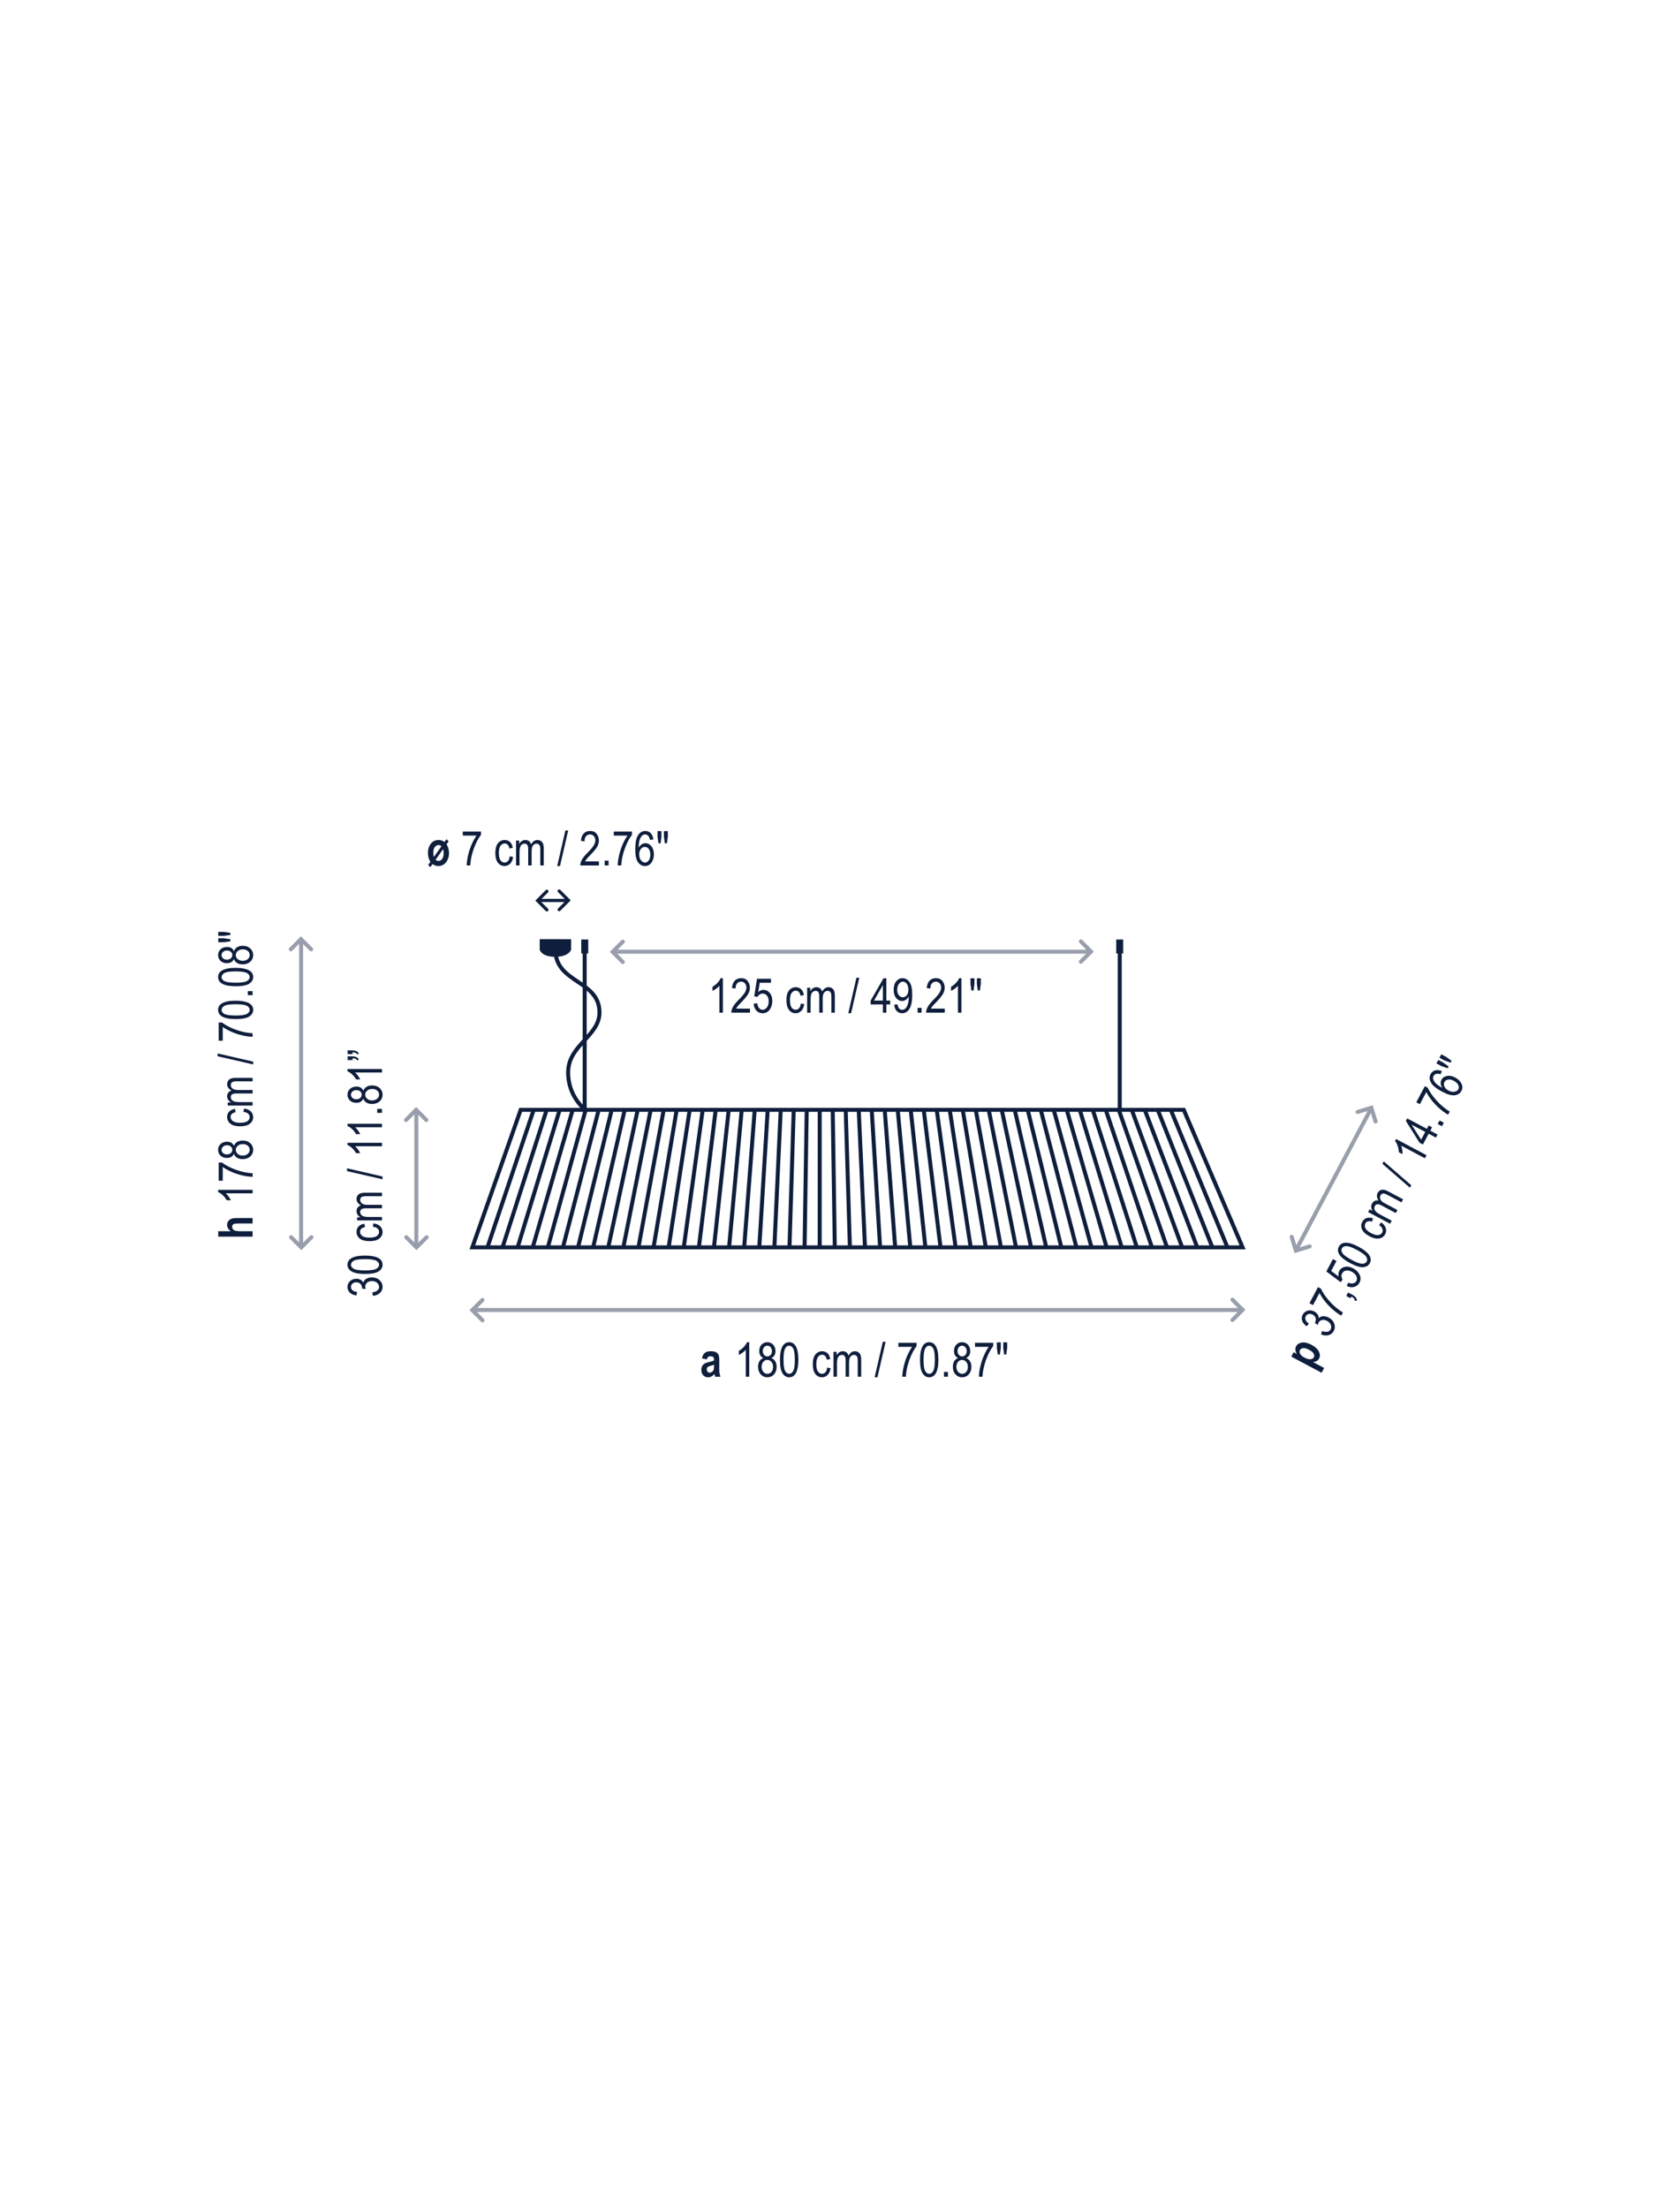 <?xml version="1.0" encoding="utf-8"?>
<!-- Generator: Adobe Illustrator 16.0.0, SVG Export Plug-In . SVG Version: 6.00 Build 0)  -->
<!DOCTYPE svg PUBLIC "-//W3C//DTD SVG 1.1//EN" "http://www.w3.org/Graphics/SVG/1.1/DTD/svg11.dtd">
<svg version="1.1" id="Capa_3" xmlns="http://www.w3.org/2000/svg" xmlns:xlink="http://www.w3.org/1999/xlink" x="0px" y="0px"
	 width="560px" height="736px" viewBox="0 0 560 736" enable-background="new 0 0 560 736" xml:space="preserve">
<g>
	<g>
		<g>
			<polyline fill="none" stroke="#0F1E3C" stroke-width="1.067" stroke-linecap="round" stroke-miterlimit="3.864" points="
				182.293,303.318 179.193,300.22 182.293,297.121 			"/>
			<polyline fill="none" stroke="#0F1E3C" stroke-width="1.067" stroke-linecap="round" stroke-miterlimit="3.864" points="
				186.39,297.037 189.488,300.136 186.39,303.236 			"/>
			
				<line fill="none" stroke="#0F1E3C" stroke-width="1.067" stroke-miterlimit="3.864" x1="179.201" y1="300.177" x2="189.48" y2="300.177"/>
		</g>
		<g>
			<g>
				<path fill="#0F1E3C" d="M148.156,280.699l0.666-0.938l0.722,0.721l-0.692,0.975c0.238,0.344,0.434,0.774,0.589,1.291
					c0.155,0.516,0.232,1.05,0.232,1.603c0,0.85-0.163,1.614-0.488,2.292s-0.757,1.191-1.293,1.541
					c-0.537,0.349-1.121,0.524-1.751,0.524c-0.729,0-1.386-0.22-1.969-0.659l-0.74,1.042l-0.697-0.743l0.741-1.045
					c-0.55-0.819-0.826-1.819-0.826-2.999c0-0.835,0.159-1.588,0.477-2.259c0.317-0.67,0.739-1.176,1.265-1.515
					s1.114-0.509,1.765-0.509C146.923,280.019,147.589,280.246,148.156,280.699z M147.145,282.127
					c-0.287-0.285-0.612-0.428-0.978-0.428c-0.469,0-0.875,0.225-1.22,0.674s-0.516,1.089-0.516,1.919
					c0,0.522,0.063,0.987,0.189,1.395L147.145,282.127z M147.696,283.085l-2.514,3.54c0.286,0.252,0.606,0.378,0.96,0.378
					c0.484,0,0.896-0.222,1.234-0.665c0.338-0.443,0.508-1.079,0.508-1.908C147.885,283.966,147.822,283.518,147.696,283.085z"/>
			</g>
			<g>
				<path fill="#0F1E3C" d="M154.258,278.558v-1.352h6.07v1.094c-0.906,1.177-1.703,2.709-2.391,4.598s-1.083,3.759-1.188,5.613
					h-1.18c0.016-0.958,0.167-2.076,0.456-3.352c0.288-1.276,0.685-2.492,1.188-3.648s1.047-2.141,1.629-2.953H154.258z"/>
				<path fill="#0F1E3C" d="M169.906,285.472l1.133,0.18c-0.13,0.99-0.457,1.745-0.98,2.266s-1.152,0.781-1.887,0.781
					c-0.891,0-1.624-0.366-2.199-1.098s-0.863-1.814-0.863-3.246c0-1.443,0.291-2.525,0.871-3.246s1.327-1.082,2.238-1.082
					c0.703,0,1.295,0.219,1.777,0.656s0.791,1.094,0.926,1.969l-1.117,0.203c-0.109-0.56-0.299-0.979-0.57-1.256
					s-0.596-0.416-0.977-0.416c-0.568,0-1.038,0.251-1.41,0.754s-0.559,1.301-0.559,2.395c0,1.13,0.178,1.948,0.535,2.453
					s0.814,0.758,1.371,0.758c0.438,0,0.811-0.168,1.121-0.504S169.823,286.181,169.906,285.472z"/>
				<path fill="#0F1E3C" d="M172.023,288.511v-8.297h1.031v1.156c0.229-0.43,0.522-0.761,0.881-0.994s0.751-0.35,1.178-0.35
					c0.479,0,0.883,0.123,1.213,0.369s0.565,0.605,0.706,1.076c0.271-0.481,0.584-0.843,0.937-1.084
					c0.353-0.241,0.744-0.361,1.172-0.361c0.653,0,1.168,0.221,1.544,0.664s0.564,1.151,0.564,2.125v5.695h-1.148v-5.232
					c0-0.594-0.043-1.015-0.129-1.263s-0.227-0.439-0.42-0.575c-0.194-0.135-0.411-0.203-0.652-0.203
					c-0.498,0-0.903,0.197-1.218,0.59c-0.314,0.394-0.471,1.013-0.471,1.857v4.826h-1.148v-5.396c0-0.688-0.105-1.173-0.316-1.455
					c-0.211-0.282-0.501-0.422-0.871-0.422c-0.526,0-0.941,0.212-1.246,0.637c-0.305,0.425-0.457,1.201-0.457,2.327v4.31H172.023z"
					/>
				<path fill="#0F1E3C" d="M185.736,288.699l2.721-11.836h0.938l-2.729,11.836H185.736z"/>
				<path fill="#0F1E3C" d="M199.641,287.16v1.352h-6.211c-0.016-0.547,0.15-1.16,0.496-1.837c0.346-0.678,0.98-1.478,1.902-2.4
					c1.078-1.074,1.784-1.904,2.117-2.491s0.5-1.132,0.5-1.638c0-0.583-0.17-1.059-0.512-1.427s-0.762-0.551-1.262-0.551
					c-0.537,0-0.977,0.198-1.32,0.596s-0.516,0.967-0.516,1.709l-1.188-0.148c0.083-1.099,0.395-1.926,0.934-2.48
					s1.249-0.832,2.129-0.832c0.958,0,1.684,0.323,2.176,0.968s0.738,1.379,0.738,2.202c0,0.729-0.193,1.428-0.578,2.097
					s-1.117,1.561-2.195,2.677c-0.688,0.704-1.131,1.184-1.332,1.439s-0.363,0.511-0.488,0.766H199.641z"/>
				<path fill="#0F1E3C" d="M201.547,288.511v-1.602h1.313v1.602H201.547z"/>
				<path fill="#0F1E3C" d="M204.586,278.558v-1.352h6.07v1.094c-0.906,1.177-1.703,2.709-2.391,4.598s-1.083,3.759-1.188,5.613
					h-1.18c0.016-0.958,0.167-2.076,0.456-3.352c0.288-1.276,0.685-2.492,1.188-3.648s1.047-2.141,1.629-2.953H204.586z"/>
				<path fill="#0F1E3C" d="M217.781,279.855l-1.148,0.109c-0.109-0.586-0.27-1.003-0.483-1.252
					c-0.307-0.363-0.676-0.544-1.107-0.544c-0.67,0-1.208,0.417-1.614,1.25c-0.348,0.719-0.525,1.781-0.53,3.188
					c0.266-0.5,0.599-0.879,1-1.137s0.826-0.387,1.273-0.387c0.745,0,1.395,0.337,1.949,1.012s0.832,1.577,0.832,2.707
					c0,0.766-0.139,1.459-0.418,2.082s-0.637,1.082-1.074,1.379s-0.919,0.445-1.445,0.445c-0.948,0-1.729-0.427-2.344-1.281
					s-0.922-2.279-0.922-4.273c0-2.213,0.315-3.791,0.944-4.73c0.629-0.94,1.436-1.41,2.418-1.41c0.713,0,1.31,0.243,1.791,0.729
					C217.385,278.225,217.677,278.93,217.781,279.855z M213.078,284.801c0,0.828,0.195,1.494,0.586,1.996s0.844,0.754,1.359,0.754
					c0.453,0,0.858-0.237,1.215-0.711s0.535-1.125,0.535-1.953c0-0.813-0.177-1.443-0.531-1.891s-0.787-0.672-1.297-0.672
					c-0.5,0-0.936,0.223-1.309,0.668S213.078,284.04,213.078,284.801z"/>
				<path fill="#0F1E3C" d="M219.492,281.113l-0.32-2.18v-1.875h1.313v1.875l-0.289,2.18H219.492z M221.61,281.113l-0.305-2.18
					v-1.875h1.313v1.875l-0.313,2.18H221.61z"/>
			</g>
		</g>
	</g>
	<g>
		<g>
			<polyline fill="none" stroke="#989EAB" stroke-width="1.333" stroke-linecap="round" stroke-miterlimit="3.864" points="
				160.826,440.138 157.437,436.748 160.826,433.357 			"/>
			<polyline fill="none" stroke="#989EAB" stroke-width="1.333" stroke-linecap="round" stroke-miterlimit="3.864" points="
				410.816,433.263 414.203,436.654 410.816,440.045 			"/>
			
				<line fill="none" stroke="#989EAB" stroke-width="1.333" stroke-miterlimit="3.864" x1="157.445" y1="436.701" x2="414.197" y2="436.701"/>
		</g>
		<g>
			<g>
				<path fill="#0F1E3C" d="M235.597,453.168l-1.633-0.359c0.198-0.839,0.525-1.441,0.98-1.809s1.111-0.551,1.965-0.551
					c0.76,0,1.341,0.106,1.742,0.32s0.688,0.505,0.859,0.872s0.258,1.036,0.258,2.006l-0.016,2.564c0,0.72,0.029,1.256,0.086,1.607
					s0.164,0.726,0.32,1.122h-1.781l-0.234-0.906c-0.307,0.364-0.637,0.64-0.988,0.824s-0.725,0.277-1.121,0.277
					c-0.662,0-1.203-0.223-1.625-0.669s-0.633-1.039-0.633-1.78c0-0.469,0.086-0.878,0.258-1.228s0.414-0.629,0.727-0.837
					c0.313-0.209,0.813-0.395,1.5-0.556c0.833-0.193,1.414-0.373,1.742-0.54c0-0.461-0.033-0.764-0.098-0.907
					c-0.065-0.145-0.185-0.262-0.359-0.354s-0.42-0.138-0.738-0.138c-0.323,0-0.577,0.073-0.762,0.219
					S235.712,452.766,235.597,453.168z M238.004,454.957c-0.229,0.094-0.586,0.204-1.07,0.329c-0.557,0.146-0.922,0.309-1.094,0.485
					c-0.172,0.178-0.258,0.408-0.258,0.69c0,0.318,0.095,0.586,0.285,0.803s0.428,0.325,0.715,0.325
					c0.255,0,0.508-0.088,0.758-0.263s0.423-0.383,0.52-0.623s0.145-0.676,0.145-1.309V454.957z"/>
			</g>
			<g>
				<path fill="#0F1E3C" d="M249.744,458.941h-1.156v-8.961c-0.266,0.313-0.623,0.632-1.07,0.957s-0.859,0.571-1.234,0.738v-1.359
					c0.635-0.364,1.197-0.81,1.684-1.336s0.83-1.039,1.027-1.539h0.75V458.941z"/>
				<path fill="#0F1E3C" d="M254.478,452.726c-0.461-0.208-0.809-0.507-1.044-0.895c-0.236-0.388-0.354-0.87-0.354-1.447
					c0-0.869,0.256-1.577,0.768-2.124c0.511-0.546,1.154-0.819,1.928-0.819c0.779,0,1.427,0.278,1.944,0.835
					c0.517,0.557,0.775,1.275,0.775,2.155c0,0.551-0.115,1.019-0.344,1.4c-0.229,0.383-0.575,0.681-1.039,0.895
					c0.567,0.224,1.003,0.586,1.308,1.086c0.305,0.501,0.457,1.121,0.457,1.861c0,1.021-0.295,1.854-0.886,2.497
					s-1.322,0.966-2.196,0.966c-0.884,0-1.622-0.322-2.212-0.966s-0.886-1.489-0.886-2.536c0-0.767,0.158-1.398,0.473-1.896
					C253.485,453.241,253.921,452.903,254.478,452.726z M253.877,455.636c0,0.703,0.188,1.27,0.565,1.699
					c0.376,0.43,0.828,0.645,1.353,0.645c0.53,0,0.98-0.208,1.349-0.625c0.369-0.417,0.554-0.974,0.554-1.672
					c0-0.703-0.19-1.27-0.569-1.699s-0.834-0.645-1.364-0.645c-0.525,0-0.971,0.214-1.337,0.641
					C254.06,454.407,253.877,454.96,253.877,455.636z M254.26,450.344c0,0.562,0.148,1.009,0.444,1.341
					c0.296,0.333,0.66,0.499,1.091,0.499c0.421,0,0.779-0.164,1.075-0.491c0.296-0.327,0.444-0.751,0.444-1.271
					c0-0.535-0.152-0.974-0.456-1.313c-0.304-0.341-0.664-0.511-1.079-0.511s-0.773,0.166-1.071,0.499
					C254.409,449.428,254.26,449.844,254.26,450.344z"/>
				<path fill="#0F1E3C" d="M259.994,453.293c0-1.922,0.259-3.378,0.777-4.367s1.283-1.484,2.293-1.484
					c0.896,0,1.602,0.401,2.117,1.203c0.625,0.969,0.938,2.519,0.938,4.648c0,1.911-0.258,3.363-0.773,4.355
					s-1.281,1.488-2.297,1.488c-0.896,0-1.629-0.438-2.199-1.313S259.994,455.438,259.994,453.293z M261.174,453.289
					c0,1.861,0.179,3.108,0.536,3.741c0.357,0.634,0.815,0.95,1.374,0.95c0.527,0,0.968-0.32,1.323-0.962
					c0.355-0.641,0.532-1.884,0.532-3.729c0-1.866-0.179-3.114-0.536-3.745s-0.821-0.946-1.39-0.946
					c-0.522,0-0.959,0.32-1.312,0.962C261.35,450.2,261.174,451.443,261.174,453.289z"/>
				<path fill="#0F1E3C" d="M275.721,455.902l1.133,0.18c-0.13,0.989-0.457,1.745-0.98,2.266s-1.152,0.781-1.887,0.781
					c-0.891,0-1.624-0.366-2.199-1.098s-0.863-1.813-0.863-3.246c0-1.442,0.291-2.524,0.871-3.246s1.327-1.082,2.238-1.082
					c0.703,0,1.295,0.219,1.777,0.656s0.791,1.094,0.926,1.969l-1.117,0.203c-0.109-0.56-0.299-0.979-0.57-1.256
					s-0.596-0.416-0.977-0.416c-0.568,0-1.038,0.251-1.41,0.754s-0.559,1.301-0.559,2.395c0,1.13,0.178,1.948,0.535,2.453
					s0.814,0.758,1.371,0.758c0.438,0,0.811-0.168,1.121-0.504S275.637,456.61,275.721,455.902z"/>
				<path fill="#0F1E3C" d="M277.838,458.941v-8.297h1.031v1.156c0.229-0.43,0.522-0.761,0.881-0.994
					c0.359-0.233,0.752-0.35,1.178-0.35c0.479,0,0.883,0.123,1.213,0.369s0.566,0.604,0.705,1.076
					c0.273-0.481,0.584-0.843,0.938-1.084s0.744-0.361,1.172-0.361c0.654,0,1.168,0.222,1.545,0.664
					c0.375,0.442,0.564,1.151,0.564,2.125v5.695h-1.148v-5.232c0-0.594-0.043-1.016-0.131-1.263
					c-0.086-0.248-0.227-0.439-0.42-0.575s-0.41-0.203-0.652-0.203c-0.496,0-0.902,0.197-1.217,0.591s-0.471,1.013-0.471,1.857
					v4.825h-1.148v-5.396c0-0.688-0.105-1.173-0.316-1.455c-0.211-0.281-0.502-0.422-0.871-0.422c-0.527,0-0.941,0.213-1.247,0.638
					c-0.305,0.425-0.457,1.2-0.457,2.326v4.31H277.838z"/>
				<path fill="#0F1E3C" d="M291.551,459.129l2.722-11.836h0.938l-2.729,11.836H291.551z"/>
				<path fill="#0F1E3C" d="M299.456,448.988v-1.352h6.07v1.094c-0.906,1.177-1.703,2.71-2.391,4.598s-1.083,3.759-1.188,5.613
					h-1.18c0.016-0.958,0.168-2.075,0.456-3.352s0.685-2.492,1.188-3.648s1.047-2.141,1.629-2.953H299.456z"/>
				<path fill="#0F1E3C" d="M306.675,453.293c0-1.922,0.259-3.378,0.777-4.367s1.282-1.484,2.293-1.484
					c0.896,0,1.602,0.401,2.117,1.203c0.625,0.969,0.938,2.519,0.938,4.648c0,1.911-0.258,3.363-0.773,4.355
					s-1.281,1.488-2.297,1.488c-0.896,0-1.629-0.438-2.199-1.313S306.675,455.438,306.675,453.293z M307.854,453.289
					c0,1.861,0.179,3.108,0.536,3.741c0.357,0.634,0.815,0.95,1.374,0.95c0.527,0,0.968-0.32,1.323-0.962
					c0.354-0.641,0.532-1.884,0.532-3.729c0-1.866-0.179-3.114-0.536-3.745s-0.821-0.946-1.39-0.946
					c-0.522,0-0.959,0.32-1.312,0.962C308.03,450.2,307.854,451.443,307.854,453.289z"/>
				<path fill="#0F1E3C" d="M314.659,458.941v-1.602h1.313v1.602H314.659z"/>
				<path fill="#0F1E3C" d="M319.4,452.726c-0.46-0.208-0.809-0.507-1.044-0.895s-0.354-0.87-0.354-1.447
					c0-0.869,0.256-1.577,0.768-2.124c0.512-0.546,1.154-0.819,1.928-0.819c0.779,0,1.427,0.278,1.943,0.835
					s0.775,1.275,0.775,2.155c0,0.551-0.114,1.019-0.344,1.4c-0.229,0.383-0.575,0.681-1.038,0.895
					c0.567,0.224,1.003,0.586,1.308,1.086c0.305,0.501,0.457,1.121,0.457,1.861c0,1.021-0.295,1.854-0.886,2.497
					c-0.59,0.644-1.322,0.966-2.196,0.966c-0.884,0-1.622-0.322-2.212-0.966c-0.591-0.644-0.886-1.489-0.886-2.536
					c0-0.767,0.157-1.398,0.473-1.896C318.407,453.241,318.844,452.903,319.4,452.726z M318.8,455.636
					c0,0.703,0.188,1.27,0.565,1.699s0.827,0.645,1.353,0.645c0.53,0,0.979-0.208,1.349-0.625s0.554-0.974,0.554-1.672
					c0-0.703-0.189-1.27-0.569-1.699c-0.379-0.43-0.834-0.645-1.364-0.645c-0.524,0-0.971,0.214-1.337,0.641
					S318.8,454.96,318.8,455.636z M319.182,450.344c0,0.562,0.148,1.009,0.444,1.341c0.296,0.333,0.659,0.499,1.091,0.499
					c0.421,0,0.779-0.164,1.075-0.491s0.444-0.751,0.444-1.271c0-0.535-0.152-0.974-0.456-1.313
					c-0.304-0.341-0.663-0.511-1.079-0.511s-0.772,0.166-1.071,0.499C319.332,449.428,319.182,449.844,319.182,450.344z"/>
				<path fill="#0F1E3C" d="M324.995,448.988v-1.352h6.07v1.094c-0.906,1.177-1.703,2.71-2.391,4.598s-1.083,3.759-1.188,5.613
					h-1.18c0.016-0.958,0.168-2.075,0.456-3.352s0.685-2.492,1.188-3.648s1.047-2.141,1.629-2.953H324.995z"/>
				<path fill="#0F1E3C" d="M332.604,451.543l-0.32-2.18v-1.875h1.313v1.875l-0.289,2.18H332.604z M334.721,451.543l-0.305-2.18
					v-1.875h1.313v1.875l-0.313,2.18H334.721z"/>
			</g>
		</g>
	</g>
	<g>
		<g>
			<polyline fill="none" stroke="#989EAB" stroke-width="1.333" stroke-linecap="round" stroke-miterlimit="3.864" points="
				452.537,370.689 457.119,369.289 458.521,373.871 			"/>
			<polyline fill="none" stroke="#989EAB" stroke-width="1.333" stroke-linecap="round" stroke-miterlimit="3.864" points="
				436.552,415.502 431.969,416.904 430.568,412.32 			"/>
			
				<line fill="none" stroke="#989EAB" stroke-width="1.333" stroke-miterlimit="3.864" x1="457.156" y1="369.314" x2="431.931" y2="416.877"/>
		</g>
		<g>
			<g>
				<path fill="#0F1E3C" d="M430.424,452.247l0.784-1.477l1.075,0.572c-0.277-0.408-0.44-0.837-0.486-1.287
					c-0.048-0.451,0.03-0.867,0.234-1.249c0.364-0.687,1.006-1.103,1.923-1.25c0.918-0.147,1.978,0.099,3.181,0.737
					c1.262,0.672,2.095,1.434,2.502,2.287c0.407,0.852,0.428,1.621,0.063,2.307c-0.169,0.316-0.403,0.572-0.703,0.764
					s-0.732,0.331-1.298,0.42l3.684,1.958l-0.847,1.593L430.424,452.247z M434.797,452.555c0.83,0.441,1.513,0.633,2.048,0.572
					c0.534-0.06,0.903-0.28,1.106-0.661c0.192-0.362,0.173-0.764-0.058-1.204c-0.229-0.439-0.756-0.879-1.577-1.314
					c-0.779-0.415-1.422-0.594-1.929-0.536s-0.858,0.27-1.053,0.636c-0.205,0.387-0.194,0.804,0.03,1.254
					C433.591,451.751,434.067,452.169,434.797,452.555z"/>
			</g>
			<g>
				<path fill="#0F1E3C" d="M440.331,444.829l0.373-1.102c1.442,0.494,2.393,0.312,2.851-0.551c0.247-0.465,0.265-0.973,0.052-1.523
					c-0.213-0.55-0.633-0.992-1.259-1.325c-0.59-0.313-1.146-0.409-1.672-0.288c-0.526,0.122-0.909,0.411-1.151,0.866
					c-0.104,0.193-0.185,0.456-0.244,0.79L438.253,441l0.099-0.152c0.267-0.503,0.331-0.993,0.19-1.47
					c-0.141-0.478-0.469-0.854-0.982-1.127c-0.473-0.25-0.922-0.32-1.35-0.211c-0.427,0.11-0.739,0.354-0.94,0.732
					c-0.208,0.393-0.233,0.803-0.076,1.232c0.158,0.43,0.524,0.844,1.097,1.243l-0.76,0.896c-0.797-0.589-1.296-1.226-1.498-1.911
					c-0.202-0.685-0.133-1.348,0.207-1.986c0.356-0.671,0.909-1.109,1.653-1.314c0.746-0.205,1.496-0.107,2.25,0.293
					c0.459,0.244,0.813,0.561,1.062,0.947c0.247,0.387,0.379,0.813,0.391,1.276c0.268-0.28,0.564-0.473,0.89-0.575
					c0.326-0.104,0.701-0.127,1.125-0.071c0.425,0.056,0.856,0.199,1.292,0.431c0.928,0.494,1.543,1.172,1.843,2.032
					c0.3,0.861,0.246,1.673-0.159,2.437c-0.377,0.708-0.954,1.172-1.73,1.39C442.079,445.31,441.237,445.222,440.331,444.829z"/>
				<path fill="#0F1E3C" d="M437.68,435.069l-1.193-0.635l2.85-5.358l0.966,0.514c0.613,1.353,1.593,2.775,2.938,4.269
					c1.344,1.492,2.811,2.721,4.398,3.683l-0.554,1.042c-0.838-0.464-1.754-1.122-2.745-1.976s-1.879-1.774-2.664-2.763
					c-0.783-0.987-1.397-1.929-1.843-2.824L437.68,435.069z"/>
				<path fill="#0F1E3C" d="M450.169,432.782l-1.414-0.752l0.616-1.158l1.414,0.751c0.548,0.292,0.934,0.6,1.159,0.926
					c0.225,0.326,0.337,0.687,0.339,1.083h-0.682c0-0.266-0.082-0.509-0.243-0.73c-0.162-0.222-0.457-0.453-0.885-0.691
					L450.169,432.782z"/>
				<path fill="#0F1E3C" d="M448.921,428.739l0.459-1.128c0.688,0.26,1.266,0.327,1.737,0.202c0.47-0.124,0.808-0.379,1.013-0.766
					c0.257-0.482,0.256-1.017-0.003-1.603c-0.26-0.586-0.772-1.083-1.542-1.492c-0.723-0.384-1.373-0.514-1.951-0.387
					c-0.578,0.126-1.003,0.444-1.274,0.954c-0.164,0.309-0.23,0.643-0.2,1.004c0.029,0.36,0.157,0.701,0.383,1.021l-0.661,0.879
					l-4.769-3.57l2.189-4.117l1.187,0.631l-1.759,3.309l2.485,1.891c-0.164-0.719-0.1-1.354,0.194-1.905
					c0.369-0.694,0.985-1.141,1.85-1.339c0.865-0.198,1.798-0.031,2.802,0.503c0.99,0.526,1.702,1.233,2.137,2.121
					c0.433,0.889,0.421,1.765-0.039,2.63c-0.382,0.717-0.952,1.19-1.715,1.419C450.68,429.225,449.841,429.139,448.921,428.739z"/>
				<path fill="#0F1E3C" d="M450.008,421.053c-1.697-0.902-2.861-1.814-3.492-2.736c-0.63-0.922-0.708-1.828-0.233-2.721
					c0.42-0.791,1.105-1.226,2.056-1.305c1.149-0.097,2.664,0.355,4.545,1.355c1.688,0.896,2.849,1.806,3.482,2.727
					s0.713,1.829,0.236,2.727c-0.421,0.791-1.151,1.232-2.191,1.325S451.902,422.061,450.008,421.053z M450.558,420.01
					c1.644,0.874,2.828,1.301,3.554,1.283c0.728-0.019,1.223-0.274,1.485-0.768c0.247-0.465,0.171-1.005-0.229-1.619
					s-1.413-1.354-3.043-2.221c-1.648-0.876-2.834-1.305-3.56-1.284c-0.725,0.019-1.221,0.28-1.487,0.782
					c-0.245,0.461-0.168,0.997,0.234,1.609C447.913,418.405,448.928,419.144,450.558,420.01z"/>
				<path fill="#0F1E3C" d="M459.694,408.395l0.689-0.916c0.813,0.579,1.327,1.223,1.541,1.929c0.213,0.706,0.148,1.384-0.196,2.032
					c-0.418,0.786-1.085,1.262-2.002,1.427c-0.916,0.164-2.006-0.09-3.271-0.762c-1.273-0.678-2.092-1.441-2.457-2.292
					c-0.364-0.852-0.333-1.68,0.096-2.484c0.33-0.621,0.801-1.041,1.413-1.262c0.613-0.22,1.337-0.184,2.173,0.107l-0.345,1.081
					c-0.546-0.166-1.005-0.194-1.376-0.086c-0.372,0.109-0.648,0.331-0.827,0.667c-0.266,0.501-0.265,1.034,0.005,1.6
					c0.269,0.564,0.886,1.104,1.852,1.616c0.998,0.53,1.805,0.757,2.417,0.679c0.614-0.078,1.051-0.362,1.313-0.854
					c0.206-0.386,0.233-0.795,0.082-1.226C460.648,409.219,460.28,408.801,459.694,408.395z"/>
				<path fill="#0F1E3C" d="M463.37,407.952l-7.324-3.895l0.483-0.91l1.021,0.543c-0.272-0.404-0.427-0.818-0.464-1.246
					c-0.038-0.426,0.044-0.827,0.244-1.203c0.225-0.422,0.522-0.721,0.896-0.897c0.371-0.176,0.799-0.216,1.281-0.118
					c-0.297-0.466-0.47-0.91-0.518-1.335c-0.047-0.425,0.03-0.827,0.231-1.205c0.306-0.577,0.743-0.927,1.311-1.052
					c0.567-0.124,1.281,0.043,2.142,0.5l5.028,2.672l-0.539,1.015l-4.62-2.456c-0.524-0.278-0.917-0.438-1.175-0.479
					c-0.261-0.04-0.495-0.006-0.705,0.102c-0.211,0.107-0.373,0.268-0.485,0.48c-0.234,0.438-0.251,0.89-0.051,1.352
					c0.2,0.463,0.674,0.892,1.42,1.288l4.26,2.265l-0.539,1.014l-4.765-2.532c-0.608-0.323-1.085-0.458-1.434-0.404
					c-0.348,0.055-0.607,0.245-0.781,0.571c-0.247,0.465-0.254,0.931-0.022,1.399c0.233,0.469,0.846,0.967,1.84,1.495l3.805,2.023
					L463.37,407.952z"/>
				<path fill="#0F1E3C" d="M469.972,395.934l-9.174-7.958l0.44-0.828l9.17,7.966L469.972,395.934z"/>
				<path fill="#0F1E3C" d="M475.519,385.101l-0.543,1.021l-7.912-4.206c0.152,0.382,0.266,0.847,0.343,1.395
					c0.076,0.548,0.102,1.026,0.072,1.437l-1.199-0.639c-0.024-0.731-0.153-1.436-0.39-2.113c-0.236-0.677-0.529-1.22-0.877-1.629
					l0.352-0.662L475.519,385.101z"/>
				<path fill="#0F1E3C" d="M478.64,379.231l-2.421-1.287l-1.911,3.594l-1.139-0.604l-4.543-7.263l0.443-0.836l6.553,3.484
					l0.598-1.125l1.139,0.605l-0.598,1.124l2.421,1.287L478.64,379.231z M475.081,377.34l-4.56-2.424l3.182,5.015L475.081,377.34z"
					/>
				<path fill="#0F1E3C" d="M480.653,375.445l-1.414-0.751l0.616-1.159l1.414,0.751L480.653,375.445z"/>
				<path fill="#0F1E3C" d="M473.292,368.091l-1.193-0.635l2.85-5.359l0.966,0.514c0.613,1.353,1.593,2.776,2.938,4.269
					c1.344,1.493,2.811,2.722,4.398,3.684l-0.554,1.041c-0.839-0.463-1.754-1.121-2.745-1.976c-0.991-0.854-1.879-1.773-2.664-2.762
					c-0.784-0.987-1.397-1.93-1.843-2.824L473.292,368.091z"/>
				<path fill="#0F1E3C" d="M480.631,357.05l-0.443,1.065c-0.567-0.179-1.013-0.232-1.332-0.161c-0.464,0.101-0.798,0.341-1,0.723
					c-0.315,0.592-0.199,1.262,0.346,2.011c0.472,0.645,1.327,1.3,2.565,1.964c-0.316-0.469-0.495-0.941-0.534-1.416
					s0.047-0.91,0.257-1.306c0.35-0.657,0.951-1.073,1.808-1.246c0.857-0.173,1.783,0.006,2.781,0.536
					c0.676,0.359,1.224,0.809,1.643,1.347c0.418,0.538,0.656,1.069,0.713,1.595c0.057,0.526-0.038,1.021-0.285,1.485
					c-0.445,0.837-1.188,1.326-2.231,1.468s-2.444-0.256-4.206-1.192c-1.955-1.039-3.198-2.057-3.734-3.054
					c-0.534-0.997-0.571-1.93-0.109-2.797c0.334-0.63,0.829-1.042,1.483-1.238C479.006,356.635,479.764,356.708,480.631,357.05z
					 M482.79,363.523c0.731,0.389,1.41,0.528,2.037,0.42c0.628-0.109,1.063-0.392,1.305-0.847c0.213-0.399,0.192-0.868-0.058-1.406
					c-0.252-0.537-0.742-1-1.474-1.389c-0.718-0.382-1.356-0.521-1.92-0.419c-0.562,0.103-0.961,0.379-1.201,0.829
					c-0.234,0.441-0.243,0.932-0.024,1.469C481.673,362.719,482.118,363.167,482.79,363.523z"/>
				<path fill="#0F1E3C" d="M482.545,356.13l-2.075-0.74l-1.655-0.881l0.616-1.158l1.654,0.881l1.79,1.277L482.545,356.13z
					 M483.538,354.26l-2.067-0.754l-1.655-0.881l0.616-1.158l1.655,0.881l1.777,1.299L483.538,354.26z"/>
			</g>
		</g>
	</g>
	<g>
		<g>
			<g>
				<polyline fill="none" stroke="#989EAB" stroke-width="1.333" stroke-linecap="round" stroke-miterlimit="3.864" points="
					135.338,373.367 138.726,369.976 142.115,373.367 				"/>
				<polyline fill="none" stroke="#989EAB" stroke-width="1.333" stroke-linecap="round" stroke-miterlimit="3.864" points="
					142.209,412.445 138.818,415.83 135.429,412.445 				"/>
				
					<line fill="none" stroke="#989EAB" stroke-width="1.333" stroke-miterlimit="3.864" x1="138.771" y1="369.986" x2="138.771" y2="415.826"/>
			</g>
			<g>
				<g>
					<path fill="#0F1E3C" d="M124.3,431.982l-0.188-1.148c1.505-0.24,2.258-0.848,2.258-1.824c0-0.527-0.223-0.983-0.669-1.37
						c-0.446-0.386-1.024-0.579-1.733-0.579c-0.668,0-1.205,0.177-1.612,0.531c-0.407,0.354-0.61,0.789-0.61,1.305
						c0,0.219,0.052,0.489,0.156,0.813l-1.234-0.133l0.016-0.181c0-0.569-0.174-1.032-0.522-1.388s-0.813-0.533-1.396-0.533
						c-0.535,0-0.965,0.148-1.29,0.446c-0.325,0.298-0.487,0.66-0.487,1.089c0,0.443,0.17,0.818,0.512,1.124
						c0.341,0.305,0.858,0.499,1.551,0.583l-0.25,1.148c-0.979-0.146-1.719-0.474-2.219-0.984s-0.75-1.128-0.75-1.852
						c0-0.761,0.281-1.406,0.843-1.938c0.562-0.531,1.27-0.797,2.124-0.797c0.521,0,0.981,0.112,1.382,0.338s0.716,0.54,0.945,0.943
						c0.104-0.373,0.276-0.682,0.515-0.926c0.239-0.243,0.56-0.44,0.96-0.591s0.848-0.226,1.343-0.226c1.051,0,1.912,0.31,2.58,0.93
						c0.669,0.62,1.003,1.362,1.003,2.227c0,0.802-0.292,1.481-0.875,2.039S125.284,431.904,124.3,431.982z"/>
					<path fill="#0F1E3C" d="M121.682,424.685c-1.922,0-3.377-0.259-4.367-0.777s-1.484-1.282-1.484-2.293
						c0-0.896,0.401-1.602,1.203-2.117c0.969-0.625,2.518-0.938,4.648-0.938c1.912,0,3.363,0.258,4.355,0.773
						s1.488,1.281,1.488,2.297c0,0.896-0.438,1.629-1.313,2.199S123.828,424.685,121.682,424.685z M121.678,423.506
						c1.861,0,3.108-0.179,3.741-0.536s0.95-0.815,0.95-1.374c0-0.527-0.321-0.968-0.962-1.323
						c-0.641-0.354-1.884-0.532-3.729-0.532c-1.866,0-3.115,0.179-3.745,0.536c-0.631,0.357-0.946,0.821-0.946,1.39
						c0,0.522,0.32,0.959,0.962,1.312C118.59,423.33,119.833,423.506,121.678,423.506z"/>
					<path fill="#0F1E3C" d="M124.292,408.959l0.18-1.133c0.99,0.13,1.745,0.457,2.266,0.98s0.781,1.152,0.781,1.887
						c0,0.891-0.366,1.624-1.098,2.199s-1.814,0.863-3.246,0.863c-1.443,0-2.525-0.29-3.246-0.871s-1.082-1.327-1.082-2.238
						c0-0.703,0.219-1.296,0.656-1.777s1.094-0.79,1.969-0.926l0.203,1.117c-0.56,0.109-0.979,0.3-1.256,0.57
						s-0.416,0.597-0.416,0.977c0,0.567,0.251,1.038,0.754,1.41s1.301,0.559,2.395,0.559c1.13,0,1.948-0.179,2.453-0.535
						s0.758-0.813,0.758-1.371c0-0.438-0.168-0.812-0.504-1.121S125,409.042,124.292,408.959z"/>
					<path fill="#0F1E3C" d="M127.331,406.842h-8.297v-1.031h1.156c-0.43-0.229-0.761-0.522-0.994-0.882
						c-0.233-0.358-0.35-0.751-0.35-1.178c0-0.478,0.123-0.882,0.369-1.212c0.246-0.331,0.605-0.566,1.076-0.706
						c-0.481-0.272-0.843-0.584-1.084-0.938c-0.241-0.353-0.361-0.743-0.361-1.172c0-0.653,0.221-1.168,0.664-1.544
						s1.151-0.564,2.125-0.564h5.695v1.148h-5.232c-0.594,0-1.015,0.043-1.263,0.13c-0.248,0.086-0.439,0.227-0.575,0.42
						c-0.135,0.193-0.203,0.411-0.203,0.652c0,0.497,0.197,0.903,0.59,1.217c0.394,0.314,1.013,0.472,1.857,0.472h4.826v1.148
						h-5.396c-0.688,0-1.173,0.105-1.455,0.316c-0.282,0.211-0.422,0.501-0.422,0.871c0,0.526,0.212,0.941,0.637,1.246
						c0.425,0.305,1.201,0.457,2.327,0.457h4.31V406.842z"/>
					<path fill="#0F1E3C" d="M127.518,393.13l-11.836-2.722v-0.938l11.836,2.729V393.13z"/>
					<path fill="#0F1E3C" d="M127.331,380.959v1.156h-8.961c0.313,0.266,0.631,0.622,0.957,1.07s0.572,0.859,0.738,1.234h-1.359
						c-0.365-0.636-0.81-1.196-1.336-1.684c-0.526-0.487-1.039-0.829-1.539-1.027v-0.75H127.331z"/>
					<path fill="#0F1E3C" d="M127.331,374.622v1.156h-8.961c0.313,0.266,0.631,0.622,0.957,1.07s0.572,0.859,0.738,1.234h-1.359
						c-0.365-0.636-0.81-1.196-1.336-1.684c-0.526-0.487-1.039-0.829-1.539-1.027v-0.75H127.331z"/>
					<path fill="#0F1E3C" d="M127.331,370.981h-1.602v-1.313h1.602V370.981z"/>
					<path fill="#0F1E3C" d="M121.115,366.24c-0.208,0.46-0.506,0.809-0.894,1.044s-0.871,0.354-1.448,0.354
						c-0.869,0-1.577-0.256-2.124-0.768s-0.819-1.154-0.819-1.928c0-0.779,0.278-1.427,0.835-1.943
						c0.557-0.517,1.275-0.775,2.155-0.775c0.552,0,1.019,0.114,1.401,0.344c0.382,0.229,0.68,0.575,0.894,1.038
						c0.224-0.567,0.586-1.003,1.087-1.308s1.121-0.457,1.86-0.457c1.021,0,1.854,0.295,2.498,0.886
						c0.644,0.59,0.965,1.322,0.965,2.196c0,0.884-0.322,1.622-0.965,2.212c-0.644,0.591-1.489,0.886-2.537,0.886
						c-0.766,0-1.398-0.157-1.896-0.473C121.63,367.233,121.293,366.797,121.115,366.24z M118.733,366.458
						c0.562,0,1.008-0.148,1.341-0.444s0.499-0.659,0.499-1.091c0-0.421-0.164-0.779-0.491-1.075
						c-0.327-0.296-0.751-0.444-1.271-0.444c-0.535,0-0.973,0.152-1.314,0.456c-0.34,0.304-0.51,0.663-0.51,1.079
						s0.166,0.772,0.499,1.071C117.819,366.308,118.234,366.458,118.733,366.458z M124.026,366.841c0.703,0,1.27-0.188,1.699-0.565
						s0.645-0.827,0.645-1.353c0-0.53-0.208-0.979-0.625-1.349s-0.974-0.554-1.672-0.554c-0.703,0-1.27,0.189-1.699,0.569
						c-0.43,0.379-0.645,0.834-0.645,1.364c0,0.524,0.213,0.971,0.641,1.337S123.349,366.841,124.026,366.841z"/>
					<path fill="#0F1E3C" d="M127.331,356.38v1.156h-8.961c0.313,0.266,0.631,0.622,0.957,1.07s0.572,0.859,0.738,1.234h-1.359
						c-0.365-0.636-0.81-1.196-1.336-1.684c-0.526-0.487-1.039-0.829-1.539-1.027v-0.75H127.331z"/>
					<path fill="#0F1E3C" d="M117.518,351.403h-1.641v-1.242h1.289c0.74,0,1.287,0.087,1.641,0.262s0.627,0.438,0.82,0.793
						l-0.547,0.289c-0.109-0.214-0.281-0.382-0.516-0.504s-0.583-0.191-1.047-0.207V351.403z M117.518,353.387h-1.641v-1.242h1.289
						c0.74,0,1.287,0.089,1.641,0.266s0.627,0.442,0.82,0.797l-0.547,0.281c-0.229-0.453-0.75-0.689-1.563-0.711V353.387z"/>
				</g>
			</g>
		</g>
		<g>
			<g>
				<polyline fill="none" stroke="#989EAB" stroke-width="1.333" stroke-linecap="round" stroke-miterlimit="3.864" points="
					96.937,316.459 100.326,313.074 103.715,316.459 				"/>
				<polyline fill="none" stroke="#989EAB" stroke-width="1.333" stroke-linecap="round" stroke-miterlimit="3.864" points="
					103.808,412.445 100.418,415.83 97.031,412.445 				"/>
				
					<line fill="none" stroke="#989EAB" stroke-width="1.333" stroke-miterlimit="3.864" x1="100.373" y1="313.08" x2="100.373" y2="415.826"/>
			</g>
			<g>
				<g>
					<path fill="#0F1E3C" d="M72.746,410.439h4.203c-0.417-0.286-0.728-0.603-0.934-0.949s-0.309-0.723-0.309-1.129
						c0-0.542,0.144-0.995,0.43-1.359s0.693-0.625,1.22-0.781c0.386-0.114,1.042-0.172,1.971-0.172h4.872v1.805h-4.388
						c-1.017,0-1.653,0.064-1.909,0.194c-0.344,0.182-0.516,0.491-0.516,0.927c0,0.463,0.187,0.822,0.559,1.079
						c0.373,0.257,1.07,0.386,2.092,0.386h4.161v1.805H72.746V410.439z"/>
					<path fill="#0F1E3C" d="M84.199,396.65v1.156h-8.961c0.313,0.266,0.631,0.622,0.957,1.07s0.572,0.859,0.738,1.234h-1.359
						c-0.365-0.636-0.81-1.196-1.336-1.684c-0.526-0.487-1.039-0.829-1.539-1.027v-0.75H84.199z"/>
					<path fill="#0F1E3C" d="M74.246,393.619h-1.352v-6.07h1.094c1.177,0.906,2.709,1.703,4.598,2.391s3.759,1.083,5.613,1.188v1.18
						c-0.958-0.016-2.076-0.168-3.352-0.456s-2.492-0.685-3.648-1.188s-2.141-1.047-2.953-1.629V393.619z"/>
					<path fill="#0F1E3C" d="M77.984,384.62c-0.208,0.46-0.506,0.809-0.894,1.044s-0.871,0.354-1.448,0.354
						c-0.869,0-1.577-0.256-2.124-0.768s-0.819-1.154-0.819-1.928c0-0.779,0.278-1.427,0.835-1.943
						c0.557-0.517,1.275-0.775,2.155-0.775c0.552,0,1.019,0.114,1.401,0.344c0.382,0.229,0.68,0.575,0.894,1.038
						c0.224-0.567,0.586-1.003,1.087-1.308s1.121-0.457,1.86-0.457c1.021,0,1.854,0.295,2.498,0.886
						c0.644,0.59,0.965,1.322,0.965,2.196c0,0.884-0.322,1.622-0.965,2.212c-0.644,0.591-1.489,0.886-2.537,0.886
						c-0.766,0-1.398-0.157-1.896-0.473C78.498,385.613,78.161,385.177,77.984,384.62z M75.601,384.838
						c0.562,0,1.008-0.148,1.341-0.444s0.499-0.659,0.499-1.091c0-0.421-0.164-0.779-0.491-1.075
						c-0.327-0.296-0.751-0.444-1.271-0.444c-0.535,0-0.973,0.152-1.314,0.456c-0.34,0.304-0.51,0.663-0.51,1.079
						s0.166,0.772,0.499,1.071C74.687,384.688,75.102,384.838,75.601,384.838z M80.894,385.22c0.703,0,1.27-0.188,1.699-0.565
						s0.645-0.827,0.645-1.353c0-0.53-0.208-0.979-0.625-1.349s-0.974-0.554-1.672-0.554c-0.703,0-1.27,0.189-1.699,0.569
						c-0.43,0.379-0.645,0.834-0.645,1.364c0,0.524,0.213,0.971,0.641,1.337S80.217,385.22,80.894,385.22z"/>
					<path fill="#0F1E3C" d="M81.16,370.674l0.18-1.133c0.99,0.13,1.745,0.457,2.266,0.98s0.781,1.152,0.781,1.887
						c0,0.891-0.366,1.624-1.098,2.199s-1.814,0.863-3.246,0.863c-1.443,0-2.525-0.29-3.246-0.871s-1.082-1.327-1.082-2.238
						c0-0.703,0.219-1.296,0.656-1.777s1.094-0.79,1.969-0.926l0.203,1.117c-0.56,0.109-0.979,0.3-1.256,0.57
						s-0.416,0.597-0.416,0.977c0,0.567,0.251,1.038,0.754,1.41s1.301,0.559,2.395,0.559c1.13,0,1.948-0.179,2.453-0.535
						s0.758-0.813,0.758-1.371c0-0.438-0.168-0.812-0.504-1.121S81.868,370.757,81.16,370.674z"/>
					<path fill="#0F1E3C" d="M84.199,368.555h-8.297v-1.031h1.156c-0.43-0.229-0.761-0.522-0.994-0.882
						c-0.233-0.358-0.35-0.751-0.35-1.178c0-0.478,0.123-0.882,0.369-1.212c0.246-0.331,0.605-0.566,1.076-0.706
						c-0.481-0.272-0.843-0.584-1.084-0.938c-0.241-0.353-0.361-0.743-0.361-1.172c0-0.653,0.221-1.168,0.664-1.544
						s1.151-0.564,2.125-0.564h5.695v1.148h-5.232c-0.594,0-1.015,0.043-1.263,0.13c-0.248,0.086-0.439,0.227-0.575,0.42
						c-0.135,0.193-0.203,0.411-0.203,0.652c0,0.497,0.197,0.903,0.59,1.217c0.394,0.314,1.013,0.472,1.857,0.472h4.826v1.148
						h-5.396c-0.688,0-1.173,0.105-1.455,0.316c-0.282,0.211-0.422,0.501-0.422,0.871c0,0.526,0.212,0.941,0.637,1.246
						c0.425,0.305,1.201,0.457,2.327,0.457h4.31V368.555z"/>
					<path fill="#0F1E3C" d="M84.386,354.844l-11.836-2.722v-0.938l11.836,2.729V354.844z"/>
					<path fill="#0F1E3C" d="M74.246,346.938h-1.352v-6.07h1.094c1.177,0.906,2.709,1.703,4.598,2.391s3.759,1.083,5.613,1.188v1.18
						c-0.958-0.016-2.076-0.168-3.352-0.456s-2.492-0.685-3.648-1.188s-2.141-1.047-2.953-1.629V346.938z"/>
					<path fill="#0F1E3C" d="M78.551,339.719c-1.922,0-3.377-0.259-4.367-0.777s-1.484-1.282-1.484-2.293
						c0-0.896,0.401-1.602,1.203-2.117c0.969-0.625,2.518-0.938,4.648-0.938c1.912,0,3.363,0.258,4.355,0.773
						s1.488,1.281,1.488,2.297c0,0.896-0.438,1.629-1.313,2.199S80.697,339.719,78.551,339.719z M78.547,338.54
						c1.861,0,3.108-0.179,3.741-0.536s0.95-0.815,0.95-1.374c0-0.527-0.321-0.968-0.962-1.323
						c-0.641-0.355-1.884-0.532-3.729-0.532c-1.866,0-3.115,0.179-3.745,0.536c-0.631,0.357-0.946,0.821-0.946,1.39
						c0,0.522,0.32,0.959,0.962,1.312C75.458,338.364,76.701,338.54,78.547,338.54z"/>
					<path fill="#0F1E3C" d="M84.199,331.735h-1.602v-1.313h1.602V331.735z"/>
					<path fill="#0F1E3C" d="M78.551,328.774c-1.922,0-3.377-0.259-4.367-0.777s-1.484-1.283-1.484-2.293
						c0-0.896,0.401-1.602,1.203-2.117c0.969-0.625,2.518-0.938,4.648-0.938c1.912,0,3.363,0.258,4.355,0.773
						s1.488,1.281,1.488,2.297c0,0.896-0.438,1.629-1.313,2.199S80.697,328.774,78.551,328.774z M78.547,327.594
						c1.861,0,3.108-0.179,3.741-0.536s0.95-0.815,0.95-1.374c0-0.527-0.321-0.968-0.962-1.323s-1.884-0.532-3.729-0.532
						c-1.866,0-3.115,0.179-3.745,0.536c-0.631,0.357-0.946,0.821-0.946,1.39c0,0.522,0.32,0.959,0.962,1.312
						C75.458,327.418,76.701,327.594,78.547,327.594z"/>
					<path fill="#0F1E3C" d="M77.984,319.697c-0.208,0.461-0.506,0.809-0.894,1.044c-0.388,0.236-0.871,0.354-1.448,0.354
						c-0.869,0-1.577-0.256-2.124-0.768c-0.546-0.511-0.819-1.154-0.819-1.928c0-0.779,0.278-1.427,0.835-1.944
						c0.557-0.517,1.275-0.775,2.155-0.775c0.552,0,1.019,0.115,1.401,0.344c0.382,0.229,0.68,0.575,0.894,1.039
						c0.224-0.567,0.586-1.003,1.087-1.308s1.121-0.457,1.86-0.457c1.021,0,1.854,0.295,2.498,0.886s0.965,1.322,0.965,2.196
						c0,0.884-0.322,1.622-0.965,2.212s-1.489,0.886-2.537,0.886c-0.766,0-1.398-0.158-1.896-0.473
						C78.498,320.69,78.161,320.254,77.984,319.697z M75.601,319.915c0.562,0,1.008-0.148,1.341-0.444
						c0.333-0.296,0.499-0.66,0.499-1.091c0-0.421-0.164-0.779-0.491-1.075c-0.327-0.296-0.751-0.444-1.271-0.444
						c-0.535,0-0.973,0.152-1.314,0.456c-0.34,0.304-0.51,0.664-0.51,1.079s0.166,0.773,0.499,1.071
						C74.687,319.765,75.102,319.915,75.601,319.915z M80.894,320.298c0.703,0,1.27-0.188,1.699-0.565
						c0.43-0.376,0.645-0.828,0.645-1.353c0-0.53-0.208-0.98-0.625-1.349c-0.417-0.369-0.974-0.554-1.672-0.554
						c-0.703,0-1.27,0.19-1.699,0.569s-0.645,0.834-0.645,1.364c0,0.525,0.213,0.971,0.641,1.337
						C79.665,320.115,80.217,320.298,80.894,320.298z"/>
					<path fill="#0F1E3C" d="M76.801,311.673l-2.18,0.305h-1.875v-1.313h1.875l2.18,0.313V311.673z M76.801,313.79l-2.18,0.32
						h-1.875v-1.313h1.875l2.18,0.289V313.79z"/>
				</g>
			</g>
		</g>
	</g>
	<g>
		<g>
			
				<line fill="none" stroke="#0F1E3C" stroke-width="1.333" stroke-miterlimit="3.864" x1="373.25" y1="369.976" x2="373.25" y2="316.668"/>
			<polygon fill="#0F1E3C" points="372.078,313.197 374.394,313.199 374.4,317.834 372.078,317.834 			"/>
		</g>
		<g>
			
				<line fill="none" stroke="#0F1E3C" stroke-width="1.333" stroke-miterlimit="3.864" x1="194.898" y1="369.976" x2="194.898" y2="316.668"/>
			<path fill="none" stroke="#0F1E3C" stroke-width="1.333" stroke-miterlimit="3.864" d="M195.097,369.933
				c0,0-5.988-4.441-5.705-12.9c0.293-8.74,10.553-11.809,10.441-19.637c-0.154-10.734-14.615-9.598-14.709-20.729"/>
			<g>
				<polygon fill="#0F1E3C" points="193.754,313.197 196.076,313.197 196.076,317.834 193.754,317.834 193.754,313.197 				"/>
				<path fill="#0F1E3C" d="M194.914,315.517"/>
			</g>
			<path fill="#0F1E3C" d="M179.906,313.076l10.461,0.014v3.541c0,0-0.75,2.334-5.322,2.334s-5.139-2.334-5.139-2.334V313.076z"/>
		</g>
		<g>
			<g>
				<polyline fill="none" stroke="#989EAB" stroke-width="1.333" stroke-linecap="round" stroke-miterlimit="3.864" points="
					207.603,320.699 204.215,317.308 207.603,313.92 				"/>
				<polyline fill="none" stroke="#989EAB" stroke-width="1.333" stroke-linecap="round" stroke-miterlimit="3.864" points="
					360.285,313.826 363.67,317.215 360.285,320.605 				"/>
				
					<line fill="none" stroke="#989EAB" stroke-width="1.333" stroke-miterlimit="3.864" x1="204.222" y1="317.261" x2="363.666" y2="317.261"/>
			</g>
			<g>
				<g>
					<path fill="#0F1E3C" d="M240.959,337.584h-1.156v-8.961c-0.266,0.313-0.623,0.631-1.07,0.957s-0.859,0.572-1.234,0.738v-1.359
						c0.635-0.365,1.197-0.81,1.684-1.336c0.487-0.526,0.83-1.039,1.027-1.539h0.75V337.584z"/>
					<path fill="#0F1E3C" d="M249.99,336.232v1.352h-6.211c-0.016-0.547,0.15-1.16,0.496-1.837c0.346-0.678,0.98-1.478,1.902-2.4
						c1.078-1.074,1.784-1.904,2.117-2.491s0.5-1.132,0.5-1.638c0-0.583-0.17-1.059-0.512-1.427s-0.762-0.551-1.262-0.551
						c-0.537,0-0.977,0.198-1.32,0.596s-0.516,0.967-0.516,1.709l-1.188-0.148c0.083-1.099,0.395-1.926,0.934-2.48
						s1.249-0.832,2.129-0.832c0.958,0,1.684,0.323,2.176,0.968s0.738,1.379,0.738,2.202c0,0.729-0.193,1.428-0.578,2.097
						s-1.117,1.561-2.195,2.677c-0.688,0.704-1.131,1.184-1.332,1.439s-0.363,0.51-0.488,0.766H249.99z"/>
					<path fill="#0F1E3C" d="M251.209,334.584l1.211-0.125c0.094,0.729,0.306,1.272,0.637,1.629
						c0.331,0.357,0.715,0.535,1.152,0.535c0.547,0,1.018-0.252,1.414-0.755c0.396-0.503,0.594-1.19,0.594-2.062
						c0-0.819-0.191-1.454-0.574-1.905s-0.863-0.677-1.441-0.677c-0.349,0-0.676,0.098-0.98,0.293s-0.545,0.469-0.723,0.819
						l-1.086-0.172l0.914-5.885h4.664v1.344h-3.748l-0.502,3.082c0.558-0.481,1.149-0.722,1.774-0.722
						c0.786,0,1.47,0.335,2.051,1.005c0.581,0.67,0.871,1.573,0.871,2.709c0,1.121-0.291,2.082-0.871,2.881
						c-0.581,0.801-1.361,1.201-2.34,1.201c-0.813,0-1.499-0.282-2.059-0.848C251.606,336.367,251.287,335.584,251.209,334.584z"/>
					<path fill="#0F1E3C" d="M266.936,334.545l1.133,0.18c-0.13,0.99-0.457,1.744-0.98,2.266c-0.523,0.521-1.152,0.781-1.887,0.781
						c-0.891,0-1.624-0.366-2.199-1.098c-0.576-0.732-0.863-1.814-0.863-3.246c0-1.443,0.291-2.525,0.871-3.246
						s1.327-1.082,2.238-1.082c0.703,0,1.295,0.219,1.777,0.656s0.791,1.094,0.926,1.969l-1.117,0.203
						c-0.109-0.56-0.299-0.979-0.57-1.256s-0.596-0.416-0.977-0.416c-0.568,0-1.038,0.251-1.41,0.754s-0.559,1.301-0.559,2.395
						c0,1.13,0.178,1.948,0.535,2.453c0.357,0.506,0.814,0.758,1.371,0.758c0.438,0,0.811-0.168,1.121-0.504
						S266.852,335.253,266.936,334.545z"/>
					<path fill="#0F1E3C" d="M269.053,337.584v-8.297h1.031v1.156c0.229-0.43,0.522-0.761,0.881-0.994s0.751-0.35,1.178-0.35
						c0.479,0,0.883,0.123,1.213,0.369s0.565,0.605,0.706,1.076c0.271-0.481,0.584-0.843,0.937-1.084
						c0.353-0.241,0.744-0.361,1.172-0.361c0.653,0,1.168,0.221,1.544,0.664s0.564,1.151,0.564,2.125v5.695h-1.148v-5.232
						c0-0.594-0.043-1.015-0.129-1.263s-0.227-0.439-0.42-0.575c-0.194-0.135-0.411-0.203-0.652-0.203
						c-0.498,0-0.903,0.197-1.218,0.59c-0.314,0.394-0.471,1.013-0.471,1.857v4.826h-1.148v-5.396c0-0.688-0.105-1.173-0.316-1.455
						c-0.211-0.282-0.501-0.422-0.871-0.422c-0.526,0-0.941,0.212-1.246,0.637c-0.305,0.425-0.457,1.201-0.457,2.327v4.31H269.053z"
						/>
					<path fill="#0F1E3C" d="M282.764,337.771l2.723-11.836h0.938l-2.73,11.836H282.764z"/>
					<path fill="#0F1E3C" d="M294.288,337.584v-2.742h-4.07v-1.289l4.279-7.422h0.947v7.422h1.273v1.289h-1.273v2.742H294.288z
						 M294.288,333.552v-5.164l-2.936,5.164H294.288z"/>
					<path fill="#0F1E3C" d="M298.061,334.935l1.109-0.125c0.176,1.209,0.697,1.813,1.563,1.813c0.385,0,0.734-0.131,1.051-0.395
						c0.314-0.264,0.582-0.73,0.801-1.402s0.328-1.456,0.328-2.352v-0.281c-0.24,0.464-0.563,0.831-0.969,1.102
						s-0.82,0.406-1.242,0.406c-0.766,0-1.426-0.334-1.98-1.004s-0.832-1.584-0.832-2.746c0-1.198,0.287-2.142,0.863-2.832
						c0.574-0.69,1.273-1.035,2.098-1.035c0.582,0,1.127,0.192,1.633,0.578c0.504,0.385,0.895,0.953,1.172,1.703
						c0.275,0.75,0.414,1.831,0.414,3.242c0,1.573-0.148,2.794-0.445,3.664c-0.297,0.869-0.699,1.505-1.207,1.906
						s-1.078,0.602-1.707,0.602c-0.715,0-1.311-0.243-1.789-0.73C298.44,336.562,298.155,335.857,298.061,334.935z M302.788,329.877
						c0-0.819-0.184-1.463-0.549-1.933s-0.785-0.704-1.26-0.704c-0.496,0-0.939,0.25-1.328,0.751s-0.582,1.168-0.582,2.003
						c0,0.751,0.186,1.35,0.555,1.796c0.371,0.446,0.814,0.669,1.332,0.669c0.512,0,0.943-0.224,1.299-0.673
						S302.788,330.701,302.788,329.877z"/>
					<path fill="#0F1E3C" d="M305.874,337.584v-1.602h1.313v1.602H305.874z"/>
					<path fill="#0F1E3C" d="M314.913,336.232v1.352h-6.211c-0.016-0.547,0.148-1.16,0.496-1.837c0.346-0.678,0.98-1.478,1.902-2.4
						c1.078-1.074,1.783-1.904,2.117-2.491c0.332-0.586,0.5-1.132,0.5-1.638c0-0.583-0.172-1.059-0.512-1.427
						c-0.342-0.368-0.762-0.551-1.262-0.551c-0.537,0-0.977,0.198-1.32,0.596s-0.516,0.967-0.516,1.709l-1.188-0.148
						c0.082-1.099,0.395-1.926,0.934-2.48s1.248-0.832,2.129-0.832c0.957,0,1.684,0.323,2.176,0.968s0.738,1.379,0.738,2.202
						c0,0.729-0.193,1.428-0.578,2.097c-0.387,0.669-1.117,1.561-2.195,2.677c-0.688,0.704-1.133,1.184-1.332,1.439
						c-0.201,0.255-0.363,0.51-0.488,0.766H314.913z"/>
					<path fill="#0F1E3C" d="M320.475,337.584h-1.156v-8.961c-0.266,0.313-0.623,0.631-1.07,0.957
						c-0.449,0.326-0.859,0.572-1.234,0.738v-1.359c0.635-0.365,1.195-0.81,1.684-1.336c0.486-0.526,0.828-1.039,1.027-1.539h0.75
						V337.584z"/>
					<path fill="#0F1E3C" d="M323.819,330.185l-0.32-2.18v-1.875h1.313v1.875l-0.289,2.18H323.819z M325.936,330.185l-0.305-2.18
						v-1.875h1.313v1.875l-0.313,2.18H325.936z"/>
				</g>
			</g>
		</g>
		<g>
			<polygon fill="none" stroke="#0F1E3C" stroke-width="1.333" stroke-miterlimit="3.864" points="173.562,369.986 
				394.582,369.976 414.197,415.826 157.445,415.826 			"/>
			
				<line fill="none" stroke="#0F1E3C" stroke-width="1.333" stroke-miterlimit="3.864" x1="177.896" y1="369.976" x2="162.48" y2="415.826"/>
			
				<line fill="none" stroke="#0F1E3C" stroke-width="1.333" stroke-miterlimit="3.864" x1="182.23" y1="369.976" x2="167.515" y2="415.814"/>
			
				<line fill="none" stroke="#0F1E3C" stroke-width="1.333" stroke-miterlimit="3.864" x1="186.562" y1="369.976" x2="172.549" y2="415.814"/>
			
				<line fill="none" stroke="#0F1E3C" stroke-width="1.333" stroke-miterlimit="3.864" x1="190.896" y1="369.976" x2="177.582" y2="415.814"/>
			
				<line fill="none" stroke="#0F1E3C" stroke-width="1.333" stroke-miterlimit="3.864" x1="195.23" y1="369.976" x2="182.617" y2="415.814"/>
			
				<line fill="none" stroke="#0F1E3C" stroke-width="1.333" stroke-miterlimit="3.864" x1="199.564" y1="369.976" x2="187.652" y2="415.814"/>
			
				<line fill="none" stroke="#0F1E3C" stroke-width="1.333" stroke-miterlimit="3.864" x1="203.898" y1="369.976" x2="192.685" y2="415.814"/>
			
				<line fill="none" stroke="#0F1E3C" stroke-width="1.333" stroke-miterlimit="3.864" x1="208.232" y1="369.976" x2="197.719" y2="415.814"/>
			
				<line fill="none" stroke="#0F1E3C" stroke-width="1.333" stroke-miterlimit="3.864" x1="212.566" y1="369.976" x2="202.754" y2="415.814"/>
			
				<line fill="none" stroke="#0F1E3C" stroke-width="1.333" stroke-miterlimit="3.864" x1="216.9" y1="369.976" x2="207.787" y2="415.814"/>
			
				<line fill="none" stroke="#0F1E3C" stroke-width="1.333" stroke-miterlimit="3.864" x1="221.232" y1="369.976" x2="212.822" y2="415.814"/>
			
				<line fill="none" stroke="#0F1E3C" stroke-width="1.333" stroke-miterlimit="3.864" x1="225.568" y1="369.976" x2="217.857" y2="415.814"/>
			
				<line fill="none" stroke="#0F1E3C" stroke-width="1.333" stroke-miterlimit="3.864" x1="229.9" y1="369.976" x2="222.89" y2="415.814"/>
			
				<line fill="none" stroke="#0F1E3C" stroke-width="1.333" stroke-miterlimit="3.864" x1="234.234" y1="369.976" x2="227.924" y2="415.814"/>
			
				<line fill="none" stroke="#0F1E3C" stroke-width="1.333" stroke-miterlimit="3.864" x1="238.568" y1="369.976" x2="232.959" y2="415.814"/>
			
				<line fill="none" stroke="#0F1E3C" stroke-width="1.333" stroke-miterlimit="3.864" x1="242.902" y1="369.976" x2="237.992" y2="415.814"/>
			
				<line fill="none" stroke="#0F1E3C" stroke-width="1.333" stroke-miterlimit="3.864" x1="247.236" y1="369.976" x2="243.025" y2="415.814"/>
			
				<line fill="none" stroke="#0F1E3C" stroke-width="1.333" stroke-miterlimit="3.864" x1="251.57" y1="369.976" x2="248.06" y2="415.814"/>
			
				<line fill="none" stroke="#0F1E3C" stroke-width="1.333" stroke-miterlimit="3.864" x1="255.904" y1="369.976" x2="253.095" y2="415.814"/>
			
				<line fill="none" stroke="#0F1E3C" stroke-width="1.333" stroke-miterlimit="3.864" x1="260.236" y1="369.976" x2="258.129" y2="415.814"/>
			
				<line fill="none" stroke="#0F1E3C" stroke-width="1.333" stroke-miterlimit="3.864" x1="264.57" y1="369.976" x2="263.162" y2="415.814"/>
			
				<line fill="none" stroke="#0F1E3C" stroke-width="1.333" stroke-miterlimit="3.864" x1="268.906" y1="369.976" x2="268.197" y2="415.814"/>
			
				<line fill="none" stroke="#0F1E3C" stroke-width="1.333" stroke-miterlimit="3.864" x1="273.238" y1="369.976" x2="273.23" y2="415.814"/>
			
				<line fill="none" stroke="#0F1E3C" stroke-width="1.333" stroke-miterlimit="3.864" x1="277.572" y1="369.976" x2="278.265" y2="415.814"/>
			
				<line fill="none" stroke="#0F1E3C" stroke-width="1.333" stroke-miterlimit="3.864" x1="281.906" y1="369.976" x2="283.301" y2="415.814"/>
			
				<line fill="none" stroke="#0F1E3C" stroke-width="1.333" stroke-miterlimit="3.864" x1="286.24" y1="369.976" x2="288.332" y2="415.814"/>
			
				<line fill="none" stroke="#0F1E3C" stroke-width="1.333" stroke-miterlimit="3.864" x1="290.572" y1="369.976" x2="293.367" y2="415.814"/>
			
				<line fill="none" stroke="#0F1E3C" stroke-width="1.333" stroke-miterlimit="3.864" x1="294.904" y1="369.976" x2="298.398" y2="415.814"/>
			
				<line fill="none" stroke="#0F1E3C" stroke-width="1.333" stroke-miterlimit="3.864" x1="299.242" y1="369.976" x2="303.435" y2="415.814"/>
			
				<line fill="none" stroke="#0F1E3C" stroke-width="1.333" stroke-miterlimit="3.864" x1="303.576" y1="369.976" x2="308.467" y2="415.814"/>
			
				<line fill="none" stroke="#0F1E3C" stroke-width="1.333" stroke-miterlimit="3.864" x1="307.91" y1="369.976" x2="313.504" y2="415.814"/>
			
				<line fill="none" stroke="#0F1E3C" stroke-width="1.333" stroke-miterlimit="3.864" x1="312.242" y1="369.976" x2="318.539" y2="415.814"/>
			
				<line fill="none" stroke="#0F1E3C" stroke-width="1.333" stroke-miterlimit="3.864" x1="316.576" y1="369.976" x2="323.572" y2="415.814"/>
			
				<line fill="none" stroke="#0F1E3C" stroke-width="1.333" stroke-miterlimit="3.864" x1="320.91" y1="369.976" x2="328.607" y2="415.814"/>
			
				<line fill="none" stroke="#0F1E3C" stroke-width="1.333" stroke-miterlimit="3.864" x1="325.244" y1="369.976" x2="333.638" y2="415.814"/>
			
				<line fill="none" stroke="#0F1E3C" stroke-width="1.333" stroke-miterlimit="3.864" x1="329.576" y1="369.976" x2="338.676" y2="415.814"/>
			
				<line fill="none" stroke="#0F1E3C" stroke-width="1.333" stroke-miterlimit="3.864" x1="333.91" y1="369.976" x2="343.707" y2="415.814"/>
			
				<line fill="none" stroke="#0F1E3C" stroke-width="1.333" stroke-miterlimit="3.864" x1="338.244" y1="369.976" x2="348.744" y2="415.814"/>
			
				<line fill="none" stroke="#0F1E3C" stroke-width="1.333" stroke-miterlimit="3.864" x1="342.576" y1="369.976" x2="353.775" y2="415.814"/>
			
				<line fill="none" stroke="#0F1E3C" stroke-width="1.333" stroke-miterlimit="3.864" x1="346.91" y1="369.976" x2="358.81" y2="415.814"/>
			
				<line fill="none" stroke="#0F1E3C" stroke-width="1.333" stroke-miterlimit="3.864" x1="351.244" y1="369.976" x2="363.842" y2="415.814"/>
			
				<line fill="none" stroke="#0F1E3C" stroke-width="1.333" stroke-miterlimit="3.864" x1="355.582" y1="369.976" x2="368.879" y2="415.814"/>
			
				<line fill="none" stroke="#0F1E3C" stroke-width="1.333" stroke-miterlimit="3.864" x1="359.916" y1="369.976" x2="373.91" y2="415.814"/>
			
				<line fill="none" stroke="#0F1E3C" stroke-width="1.333" stroke-miterlimit="3.864" x1="364.248" y1="369.976" x2="378.947" y2="415.814"/>
			
				<line fill="none" stroke="#0F1E3C" stroke-width="1.333" stroke-miterlimit="3.864" x1="368.582" y1="369.976" x2="383.984" y2="415.814"/>
			
				<line fill="none" stroke="#0F1E3C" stroke-width="1.333" stroke-miterlimit="3.864" x1="372.916" y1="369.976" x2="389.015" y2="415.814"/>
			
				<line fill="none" stroke="#0F1E3C" stroke-width="1.333" stroke-miterlimit="3.864" x1="377.25" y1="369.976" x2="394.051" y2="415.814"/>
			
				<line fill="none" stroke="#0F1E3C" stroke-width="1.333" stroke-miterlimit="3.864" x1="381.582" y1="369.976" x2="399.082" y2="415.814"/>
			
				<line fill="none" stroke="#0F1E3C" stroke-width="1.333" stroke-miterlimit="3.864" x1="385.916" y1="369.976" x2="404.119" y2="415.814"/>
			
				<line fill="none" stroke="#0F1E3C" stroke-width="1.333" stroke-miterlimit="3.864" x1="390.25" y1="369.976" x2="409.15" y2="415.814"/>
		</g>
	</g>
</g>
</svg>
